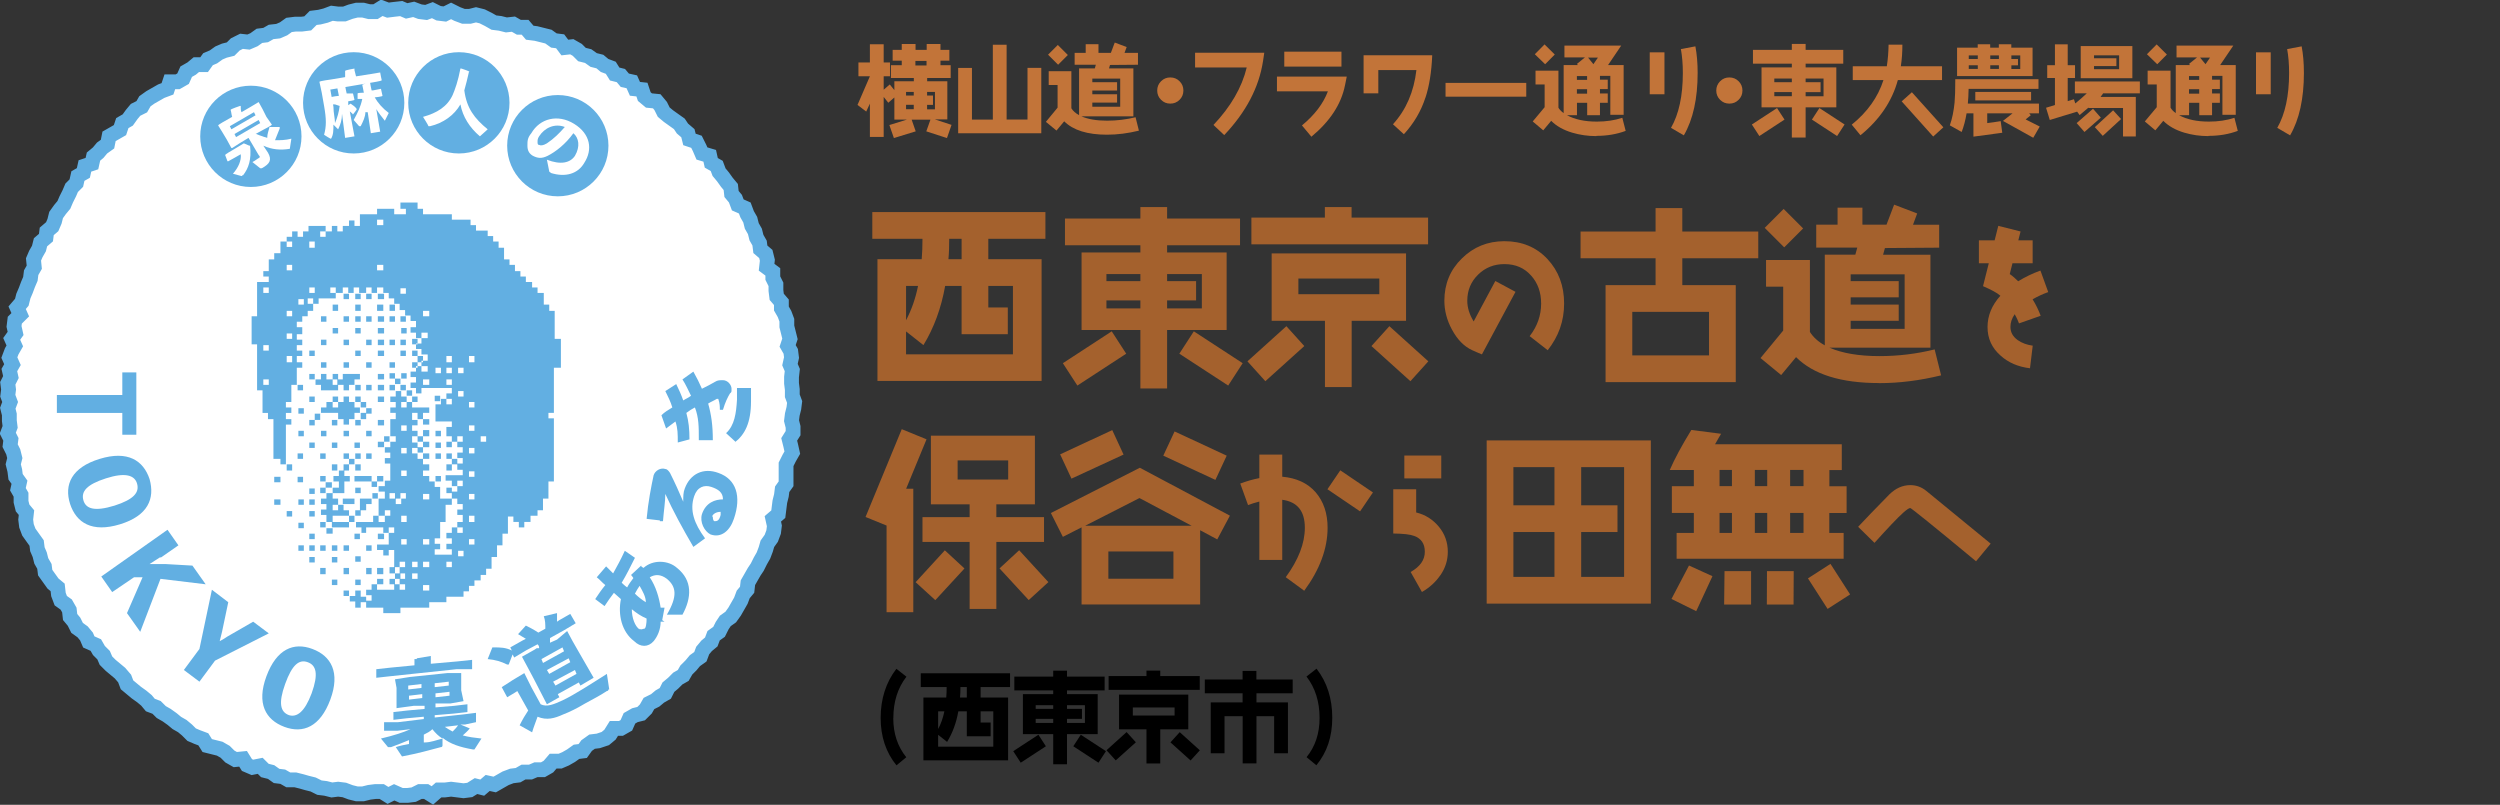 <?xml version="1.0" encoding="UTF-8"?>
<svg id="_レイヤー_1" xmlns="http://www.w3.org/2000/svg" version="1.1" viewBox="0 0 320.9 103.3">
  <rect x="0" y="0" width="320.9" height="103.3" fill="#333333" stroke="none"/>
  <!-- Generator: Adobe Illustrator 29.6.1, SVG Export Plug-In . SVG Version: 2.1.1 Build 9)  -->
  <g id="_レイヤー_11">
    <g id="_レイヤー_1-2">
      <g id="_レイヤー_1-21">
        <g id="_レイヤー_1-2-2">
          <g id="a">
            <g id="b">
              <g id="c">
                <g id="d">
                  <polygon points="1.3 51.6 1 50.8 1.1 50 1 49.2 1.4 48.4 1.2 47.5 1.6 46.8 1.2 45.9 1.5 45.1 1.9 44.4 1.5 43.5 2 42.8 1.8 41.9 1.9 41.1 2.6 40.4 2.2 39.5 2.8 38.8 3 38 3.3 37.3 3.6 36.5 3.9 35.8 4 35 4.4 34.3 4.3 33.3 4.6 32.6 5 31.9 5.2 31.1 5.9 30.5 6 29.7 6.7 29.1 7 28.4 7.2 27.6 7.7 26.9 8.2 26.3 8.5 25.6 8.9 24.8 9.2 24.1 9.8 23.5 10 22.6 10.7 22.2 10.9 21.3 11.8 21 12 20.1 12.6 19.6 13.1 19 13.8 18.5 14 17.5 14.7 17.1 15.4 16.7 15.7 15.8 16.4 15.4 16.9 14.7 17.4 14.1 18.2 13.7 18.6 13 19.3 12.5 20 12.1 20.7 11.7 21.5 11.4 21.8 10.5 22.8 10.5 23.5 10.1 23.9 9.2 24.6 8.8 25.2 8.3 26.2 8.3 26.7 7.6 27.4 7.3 28.1 6.8 28.8 6.5 29.6 6.3 30.2 5.7 31 5.3 31.9 5.4 32.6 5.1 33.3 4.6 34.1 4.5 34.8 4.1 35.7 4 36.4 3.7 37.1 3.2 37.9 3.1 38.7 3.1 39.5 3 40.2 2.3 41 2.2 41.8 2 42.6 1.7 43.4 1.8 44.2 1.8 45 1.5 45.8 1.3 46.6 1.3 47.4 1.5 48.2 1.5 49 1 49.8 1.3 50.6 1.2 51.5 1.1 52.2 1.4 53.1 1.2 53.9 1.5 54.7 1.6 55.5 1.3 56.3 1.7 57.1 1.8 57.9 1.4 58.7 1.8 59.5 2.1 60.3 2.1 61.1 1.9 61.9 2.1 62.7 2.5 63.4 2.9 64.2 3 65 3.2 65.9 3.1 66.6 3.5 67.4 3.5 68 4.2 68.8 4.3 69.6 4.5 70.4 4.7 71.1 5.2 71.9 5.3 72.5 6.1 73.4 6 74.1 6.4 74.7 7 75.5 7.2 76.2 7.7 77 7.9 77.6 8.4 78.4 8.7 78.9 9.5 79.7 9.7 80.2 10.3 81.1 10.5 81.5 11.4 82.4 11.5 82.7 12.4 83.3 12.9 84.3 13 84.8 13.6 85.2 14.4 85.8 14.9 86.5 15.4 87.2 15.9 87.6 16.5 88.3 17.1 88.5 17.9 89.4 18.2 89.8 19 90.1 19.7 91.1 20 91.3 20.9 92 21.3 92.3 22.1 92.8 22.7 93.3 23.4 93.8 24 93.9 24.9 94.4 25.5 94.7 26.3 95.6 26.7 95.9 27.5 96.3 28.2 96.5 29 96.9 29.7 97.1 30.5 97.5 31.2 97.6 32 98.3 32.6 98.5 33.4 98.4 34.3 99.2 34.9 99.2 35.7 99.6 36.5 99.6 37.3 99.7 38.1 100.3 38.8 100.3 39.6 100.7 40.3 101 41.1 101 41.9 101.2 42.7 101.4 43.5 101.1 44.4 101.5 45.1 101.6 45.9 101.4 46.8 101.7 47.5 101.6 48.4 101.6 49.2 101.7 50 101.7 50.8 102 51.6 101.9 52.4 101.7 53.2 101.6 54 101.8 54.8 101.8 55.6 101.3 56.4 101.5 57.2 101.7 58.1 101.3 58.8 100.9 59.6 100.9 60.4 100.9 61.2 100.9 62.1 100.4 62.8 100.3 63.6 100.1 64.4 100 65.2 99.9 66 99.2 66.6 99.4 67.5 99.3 68.3 99 69.1 98.5 69.8 98.3 70.5 98 71.3 97.6 72 97.2 72.8 96.8 73.4 96.4 74.1 96 74.8 95.9 75.7 95.4 76.3 95.1 77.1 94.7 77.8 94.3 78.5 93.8 79.2 93.1 79.7 92.7 80.3 92.3 81.1 91.6 81.6 91.3 82.4 90.7 82.9 90.2 83.5 89.9 84.3 89.2 84.8 88.7 85.4 88.1 86 87.7 86.7 87 87.1 86.4 87.7 85.8 88.2 85.4 89 84.7 89.4 84.1 89.9 83.3 90.3 82.9 91 82.3 91.6 81.5 91.8 80.8 92.2 80.4 93.1 79.7 93.5 78.8 93.5 78.3 94.3 77.7 94.8 76.8 95.1 76 95.2 75.3 95.7 74.8 96.4 74 96.5 73.3 97 72.6 97.4 71.9 97.7 71 97.7 70.4 98.4 69.7 98.8 68.8 98.8 68.1 99.1 67.2 99.1 66.5 99.5 65.7 99.6 64.9 99.9 64.2 100.3 63.5 100.7 62.6 100.5 61.9 101.1 61.1 100.9 60.3 101.4 59.5 101.5 58.7 101.4 57.9 101.3 57.1 101.4 56.3 101.4 55.5 102.1 54.7 101.6 53.9 101.6 53.1 102 52.3 102.1 51.5 102.1 50.6 101.7 49.8 102.1 49 101.6 48.2 101.6 47.4 101.7 46.6 101.9 45.8 101.9 45 101.7 44.2 101.4 43.4 101.3 42.6 101.4 41.8 101.2 41 101.1 40.2 100.7 39.4 100.5 38.7 100.3 37.9 100.1 37 100.1 36.3 99.7 35.5 99.6 34.8 99.1 34 98.9 33.4 98.3 32.4 98.5 31.7 98.2 31.2 97.4 30.2 97.5 29.5 97.1 28.9 96.5 28.2 96.1 27.4 95.9 26.6 95.7 26.1 94.9 25.3 94.6 24.6 94.3 24 93.7 23.4 93.2 22.7 92.8 22.1 92.3 21.4 91.8 20.7 91.4 20.1 90.8 19.3 90.5 18.8 89.9 18.2 89.4 17.5 88.9 16.9 88.4 16.3 87.9 16 87.1 15.4 86.4 14.8 85.9 14.2 85.4 13.6 84.8 13.3 84.1 12.7 83.5 12.3 82.8 11.4 82.4 11.1 81.7 10.6 81.1 9.9 80.6 9.5 79.8 9 79.2 8.9 78.3 8.5 77.6 7.8 77.1 7.5 76.3 7.4 75.4 6.8 74.9 6.3 74.2 5.8 73.5 5.7 72.7 5.3 72 5.1 71.2 4.8 70.5 4.7 69.7 4.2 69 3.7 68.3 3.4 67.5 3.3 66.7 3.4 65.8 2.9 65.2 2.7 64.4 2.7 63.5 2.3 62.8 2.5 61.9 2 61.2 1.9 60.4 1.7 59.6 1.9 58.8 1.7 58 1.3 57.2 1.4 56.4 1 55.6 1.3 54.8 1.2 54 1.2 53.2 1 52.4 1.3 51.6" fill="#fff" fill-rule="evenodd"/>
                  <polygon points="1.3 51.6 1 50.8 1.1 50 1 49.2 1.4 48.4 1.2 47.5 1.6 46.8 1.2 45.9 1.5 45.1 1.9 44.4 1.5 43.5 2 42.8 1.8 41.9 1.9 41.1 2.6 40.4 2.2 39.5 2.8 38.8 3 38 3.3 37.3 3.6 36.5 3.9 35.8 4 35 4.4 34.3 4.3 33.3 4.6 32.6 5 31.9 5.2 31.1 5.9 30.5 6 29.7 6.7 29.1 7 28.4 7.2 27.6 7.7 26.9 8.2 26.3 8.5 25.6 8.9 24.8 9.2 24.1 9.8 23.5 10 22.6 10.7 22.2 10.9 21.3 11.8 21 12 20.1 12.6 19.6 13.1 19 13.8 18.5 14 17.5 14.7 17.1 15.4 16.7 15.7 15.8 16.4 15.4 16.9 14.7 17.4 14.1 18.2 13.7 18.6 13 19.3 12.5 20 12.1 20.7 11.7 21.5 11.4 21.8 10.5 22.8 10.5 23.5 10.1 23.9 9.2 24.6 8.8 25.2 8.3 26.2 8.3 26.7 7.6 27.4 7.3 28.1 6.8 28.8 6.5 29.6 6.3 30.2 5.7 31 5.3 31.9 5.4 32.6 5.1 33.3 4.6 34.1 4.5 34.8 4.1 35.7 4 36.4 3.7 37.1 3.2 37.9 3.1 38.7 3.1 39.5 3 40.2 2.3 41 2.2 41.8 2 42.6 1.7 43.4 1.8 44.2 1.8 45 1.5 45.8 1.3 46.6 1.3 47.4 1.5 48.2 1.5 49 1 49.8 1.3 50.6 1.2 51.5 1.1 52.2 1.4 53.1 1.2 53.9 1.5 54.7 1.6 55.5 1.3 56.3 1.7 57.1 1.8 57.9 1.4 58.7 1.8 59.5 2.1 60.3 2.1 61.1 1.9 61.9 2.1 62.7 2.5 63.4 2.9 64.2 3 65 3.2 65.9 3.1 66.6 3.5 67.4 3.5 68 4.2 68.8 4.3 69.6 4.5 70.4 4.7 71.1 5.2 71.9 5.3 72.5 6.1 73.4 6 74.1 6.4 74.7 7 75.5 7.2 76.2 7.7 77 7.9 77.6 8.4 78.4 8.7 78.9 9.5 79.7 9.7 80.2 10.3 81.1 10.5 81.5 11.4 82.4 11.5 82.7 12.4 83.3 12.9 84.3 13 84.8 13.6 85.2 14.4 85.8 14.9 86.5 15.4 87.2 15.9 87.6 16.5 88.3 17.1 88.5 17.9 89.4 18.2 89.8 19 90.1 19.7 91.1 20 91.3 20.9 92 21.3 92.3 22.1 92.8 22.7 93.3 23.4 93.8 24 93.9 24.9 94.4 25.5 94.7 26.3 95.6 26.7 95.9 27.5 96.3 28.2 96.5 29 96.9 29.7 97.1 30.5 97.5 31.2 97.6 32 98.3 32.6 98.5 33.4 98.4 34.3 99.2 34.9 99.2 35.7 99.6 36.5 99.6 37.3 99.7 38.1 100.3 38.8 100.3 39.6 100.7 40.3 101 41.1 101 41.9 101.2 42.7 101.4 43.5 101.1 44.4 101.5 45.1 101.6 45.9 101.4 46.8 101.7 47.5 101.6 48.4 101.6 49.2 101.7 50 101.7 50.8 102 51.6 101.9 52.4 101.7 53.2 101.6 54 101.8 54.8 101.8 55.6 101.3 56.4 101.5 57.2 101.7 58.1 101.3 58.8 100.9 59.6 100.9 60.4 100.9 61.2 100.9 62.1 100.4 62.8 100.3 63.6 100.1 64.4 100 65.2 99.9 66 99.2 66.6 99.4 67.5 99.3 68.3 99 69.1 98.5 69.8 98.3 70.5 98 71.3 97.6 72 97.2 72.8 96.8 73.4 96.4 74.1 96 74.8 95.9 75.7 95.4 76.3 95.1 77.1 94.7 77.8 94.3 78.5 93.8 79.2 93.1 79.7 92.7 80.3 92.3 81.1 91.6 81.6 91.3 82.4 90.7 82.9 90.2 83.5 89.9 84.3 89.2 84.8 88.7 85.4 88.1 86 87.7 86.7 87 87.1 86.4 87.7 85.8 88.2 85.4 89 84.7 89.4 84.1 89.9 83.3 90.3 82.9 91 82.3 91.6 81.5 91.8 80.8 92.2 80.4 93.1 79.7 93.5 78.8 93.5 78.3 94.3 77.7 94.8 76.8 95.1 76 95.2 75.3 95.7 74.8 96.4 74 96.5 73.3 97 72.6 97.4 71.9 97.7 71 97.7 70.4 98.4 69.7 98.8 68.8 98.8 68.1 99.1 67.2 99.1 66.5 99.5 65.7 99.6 64.9 99.9 64.2 100.3 63.5 100.7 62.6 100.5 61.9 101.1 61.1 100.9 60.3 101.4 59.5 101.5 58.7 101.4 57.9 101.3 57.1 101.4 56.3 101.4 55.5 102.1 54.7 101.6 53.9 101.6 53.1 102 52.3 102.1 51.5 102.1 50.6 101.7 49.8 102.1 49 101.6 48.2 101.6 47.4 101.7 46.6 101.9 45.8 101.9 45 101.7 44.2 101.4 43.4 101.3 42.6 101.4 41.8 101.2 41 101.1 40.2 100.7 39.4 100.5 38.7 100.3 37.9 100.1 37 100.1 36.3 99.7 35.5 99.6 34.8 99.1 34 98.9 33.4 98.3 32.4 98.5 31.7 98.2 31.2 97.4 30.2 97.5 29.5 97.1 28.9 96.5 28.2 96.1 27.4 95.9 26.6 95.7 26.1 94.9 25.3 94.6 24.6 94.3 24 93.7 23.4 93.2 22.7 92.8 22.1 92.3 21.4 91.8 20.7 91.4 20.1 90.8 19.3 90.5 18.8 89.9 18.2 89.4 17.5 88.9 16.9 88.4 16.3 87.9 16 87.1 15.4 86.4 14.8 85.9 14.2 85.4 13.6 84.8 13.3 84.1 12.7 83.5 12.3 82.8 11.4 82.4 11.1 81.7 10.6 81.1 9.9 80.6 9.5 79.8 9 79.2 8.9 78.3 8.5 77.6 7.8 77.1 7.5 76.3 7.4 75.4 6.8 74.9 6.3 74.2 5.8 73.5 5.7 72.7 5.3 72 5.1 71.2 4.8 70.5 4.7 69.7 4.2 69 3.7 68.3 3.4 67.5 3.3 66.7 3.4 65.8 2.9 65.2 2.7 64.4 2.7 63.5 2.3 62.8 2.5 61.9 2 61.2 1.9 60.4 1.7 59.6 1.9 58.8 1.7 58 1.3 57.2 1.4 56.4 1 55.6 1.3 54.8 1.2 54 1.2 53.2 1 52.4 1.3 51.6" fill="none" stroke="#62afe2" stroke-miterlimit="10" stroke-width="1.9"/>
                  <path d="M15.7,55.8v-2.8H7.3v-2.3h8.4v-2.9c-.1,0,1.8,0,1.8,0v8c.1,0-1.8,0-1.8,0Z" fill="#62afe2"/>
                  <path d="M15.4,67.3c-3.6,1.1-5.6-.2-6.4-2.6-.8-2.5.2-4.7,3.8-5.8,3.6-1.1,5.6.2,6.4,2.6.7,2.5-.2,4.7-3.8,5.8ZM14.7,64.9c2.5-.8,3.2-1.7,2.9-2.8s-1.5-1.5-4-.7-3.2,1.7-2.9,2.8c.3,1.1,1.4,1.5,4,.7Z" fill="#62afe2"/>
                  <path d="M20.6,71.5c-.5.3-.9.6-1.4.9h2l3.5.2,1.7,2.4-5.8-.7-2.6,6.8-1.7-2.4,2-4.6h-1.1l-2.8,1.9-1.4-2,8.5-6,1.4,2-2.3,1.6h0v-.1Z" fill="#62afe2"/>
                  <path d="M27.6,84.8l-2,2.7-2-1.5,2-2.7,1.6-7.6,2.1,1.6-.8,3.8-.3,1.2c.4-.2.7-.4,1-.6l3.3-1.9,2,1.5-6.9,3.5h0Z" fill="#62afe2"/>
                  <path d="M42.4,89.8c-1.3,3.5-3.5,4.4-5.9,3.5s-3.6-3-2.3-6.5,3.5-4.4,5.9-3.5,3.6,3,2.3,6.5h0ZM40,89c.9-2.5.6-3.6-.5-4s-2,.3-2.9,2.8-.6,3.6.5,4c1,.3,2-.4,2.9-2.8Z" fill="#62afe2"/>
                  <path d="M53.5,84.5h0l1.8-.3h0v1l3.4-.3,1.9-.2h0v1.2h-2l-8.5.9-1.8.2h0v-1.1h0l1.8-.2,3.1-.3v-.8h.3v-.1ZM59.2,86.4h0v2.2l.3,1.4h0l-1.7.3h-1.9v.5l2.4-.2,1.7-.2h0v1h0l-1.8.2-2.4.2v.3l3.7-.4,1.6-.2h0v1.2h0l-1.4.3h-.6l1.2.5h0c-.3.4-.6.6-.9.9.7.2,1.5.3,2.4.4l-.9,1.4h-.2c-1.7-.3-2.9-.7-3.9-1.5v1s0,.2-.2.2c-1.5.4-2.9.8-5,1.2h0l-.8-1.2h0c.6-.2,1.2-.3,1.7-.4v-.5c-.7.3-1.5.6-2.3.9h-.4l-.9-1.1c1.7-.4,2.9-.8,3.8-1.2l-1.7.2h-1.7v-1.1h1.8l3.3-.4v-.3l-2.2.2-1.7.2h0v-1h0l1.8-.2,2.2-.2v-.4h-1.4l-2.2.3h0v-2.6l-.2-1.1h0l1.9-.3,4.8-.5h1.8ZM54.1,88.3v-.5l-1.7.2v.5l1.7-.2ZM52.5,89.8l1.7-.2v-.5l-1.7.2v.5ZM54.5,95.3c.8,0,1.5-.3,2.3-.5-.5-.3-.9-.7-1.3-1.2-.3.3-.7.5-1.1.7v1h.1ZM57.6,87.5l-1.8.2v.5l1.8-.2v-.5ZM55.9,89v.5l1.8-.2v-.5l-1.8.2ZM57.1,93.3c.3.2.6.4,1,.6.2-.2.5-.5.7-.8,0,0-1.7.2-1.7.2Z" fill="#62afe2"/>
                  <path d="M69.2,83.2c0-.2,0-.3-.2-.5l-1.5.8-1.5.9h0l-.2-.4-.5,1.3h-.2c-.8-.4-1.5-.6-2.5-.7h0l.6-1.5h.2c.8,0,1.5,0,2.3.4l-.2-.4h0l1.6-.9.4-.2c-.3-.2-.7-.4-1-.6h0l1-1.1h0c.4.2,1,.5,1.6.9l.9-.5c0-.5,0-1.1-.2-1.6h0l1.7-.4h0v1.1l.3-.2,1.4-.8h0l.7,1.2h0l-1.5.9-1.8,1v.6l.9-.4,1.3-1.1h0l.7,1.3.8,1.4,1.9,3.3-1.7,1-.2-.4-2.7,1.5.2.4-1.6.9-1.7-3.3-.8-1.5-.7-1.3h0l1.6-.9.3-.2h.3,0ZM78.1,88.5s0,.2-.2.2c-.9.6-1.9,1.1-2.8,1.6-1,.6-2,1.1-2.8,1.4-1.1.5-2.1.8-3.3.3-.2.6-.5,1.3-.7,2h0l-1.6-.9h0c.4-.8.7-1.3,1.1-1.9l-1.4-2.5-.3.2-1,.6h0l-.7-1.3h0l1.1-.7.3-.2,1.5-.9h0l.9,1.8,1.2,2.2c.8.4,1.7,0,2.8-.5,1.5-.7,3.8-2.2,5.7-3.4l.3,2h-.1ZM72.2,83.1l-2.7,1.5.2.5,2.7-1.5-.2-.5ZM73,84.5l-2.8,1.5.3.5,2.7-1.5-.2-.5ZM73.8,86l-2.8,1.5.3.5,2.7-1.5-.2-.5Z" fill="#62afe2"/>
                  <path d="M85.3,79.8h-.5c0,1-.4,1.9-.9,2.5-.7.8-1.7.8-2.5,0-1.6-1.2-2.1-3.4-1.7-5.4-.3-.3-.6-.5-.9-.8-.4.5-.8,1.1-1.2,1.7h0l-1.2-.9h0c.4-.6.8-1.2,1.3-1.8-.4-.3-.7-.7-1.1-1h0l1.2-1.4h0l.9.9c.5-.9,1-1.8,1.5-2.9h0l1.3.9h0c-.6,1.2-1.1,2.2-1.7,3.2,0,0,.4.4.7.6.2-.4.5-.8.8-1.2,0,0-.2-.3-.3-.4h0l1.3-1.2h0c0,.2.2.2.3.3,1.2-1.1,3.2-1,4.3,0,2,1.6,1.9,3.8.7,6h-2c1.4-2.4,1.2-3.6,0-4.6-.8-.6-1.5-.6-2.2-.2.8,1.2,1.2,2.6,1.4,3.9h.5l-.3,1.6h0l.3.2h0ZM82.1,80.7c.2.2.4,0,.6,0s.3-.7.3-1.3c-.7-.3-1.3-.7-1.9-1.2,0,1.1.4,2.2,1,2.6h0v-.1ZM82.1,75.2c-.2.3-.4.6-.6,1,.4.4.9.8,1.4,1.1,0-.7-.4-1.4-.8-2.1Z" fill="#62afe2"/>
                  <path d="M84.7,66.8l-1.7-.2h0c.2-2.2.6-4.2.9-5.6.2-.6.9-1,1.5-.8.2,0,.4.2.6.5.7,1.4,1.1,2.3,1.7,3.7,0-.7,0-1.2.2-1.7.7-1.9,2.4-2.7,4.3-2,2.3.8,3,3,2,5.9-.5,1.5-1.6,2.5-3,2-.8-.4-1.4-1.6-1.1-2.6.5-1.5,1.7-1.9,2.7-1.9,0-.9-.6-1.3-1.5-1.6s-1.8,0-2.2,1.2c-.6,1.8,0,3.5,1.4,5.4h0l-1.5,1.1h0c-1.4-2.4-2.6-4.6-3.6-6.8,0,1-.2,2.2-.3,3.5h-.4v-.1ZM91.5,66.3c0,.2,0,.5.2.6.3,0,.6,0,.8-.8v-.4c-.6,0-1,.3-1.1.6h.1Z" fill="#62afe2"/>
                  <path d="M89.7,56.4c0-1.6,0-2.8-.5-4.1-.4.2-.7.4-1.1.7.3,1.1.4,2.1.4,3.4h0l-1.5.4h0c0-1.1,0-1.8-.3-2.7-.4.3-.8.6-1.2.9h0l-.6-1.7h0c.4-.4.9-.7,1.4-1-.2-.7-.6-1.5-.9-2.1h0l1.4-.9h0c.3.6.7,1.5.9,2.1.3-.2.6-.3,1-.6-.3-.6-.7-1.5-1.1-2.1h0l1.4-1h0c.4.7.8,1.5,1.1,2.2.6-.3,1.2-.6,1.7-.9.3-.2.6-.2,1-.2.6,0,1.1.6,1.1,1.1s0,.4-.2.6c-.3.5-.6,1.1-.9,2.1h-.4c0-.4,0-.8-.2-1.4h-.2c-.3.2-.8.4-1.1.6.4,1.4.6,2.8.6,4.7h-1.8v-.1ZM94.4,56.7l-1.2-1.1h0c1.1-1,1.3-2.6,1.4-4.3v-1.5h1.8v1.7c0,2.8-.8,4.3-2.1,5.3h0l.1-.1Z" fill="#62afe2"/>
                  <path d="M41.1,67v.7h.7v-.7h-.7ZM54.3,45.7h-.7v.8h.7v-.8ZM42.6,67.7h2.2v-.7h-2.2v.7ZM55.8,50.8v.7h.7v-.7h-.7ZM45.5,61.1v.7h2.2v-.7h-2.2ZM48.5,56.7v.7h.8v-.7h-.8ZM52.9,51.6h.7v-.7h-.7v.7ZM42.6,66.2h2.2v-.7h-.7v-.7h-.7v.7h-.7v-.7h.7v-.8h-.7v-.7h-.8v.7h-.7v.7h.7v.7h-.7v.7h.7v.9h.8v-.8h-.1ZM44.8,66.2v.8h.7v-.8h-.7ZM57.3,57.4h.7v-.7h-.7v.7ZM37.5,60.4v-.8h-.7v.8h.7ZM57.3,63.3h.7v-.7h-.7v.7ZM41.1,61.1v.7h.7v-.7h-.7ZM57.3,60.4h.7v-.8h-.7v.8ZM57.3,58.2v.7h.7v-.7h-.7ZM58,59.6h.7v-.7h-.7v.7ZM45.5,64h-1.5v.7h1.5s0-.7,0-.7ZM41.1,62.6v.7h.7v-.7h-.7ZM38.9,50.1v-.7h-.7v.7h.7ZM50,56h-.7v.7h.7v-.7ZM46.3,65.5h-.7v.7h.7v-.7ZM47,64.7h.7v-.7h-1.5v1.5h.8v-.8ZM50,74.3v.7h.7v-.7h-.7ZM50,72.8v.8h.7v-.8h-.7ZM48.5,63.3h-.7v.7h.7v-.7ZM47.7,61.8v.7h.7v-.7h-.7ZM52.9,50.8v-.7h-.7v.7h.7ZM49.2,61.1h-.8v.7h.8v-.7ZM45.5,69.2h.7v-.7h-.7v.7ZM46.3,76.5v-.7h-.7v.7h-.7v.7h.7v.8h.7v-.7h.7v-.7h-.7v-.1ZM52.1,50.1v-.7h-.7v.7h.7ZM51.4,73.6h-.7v.7h.7v-.7ZM49.2,74.3h-.8v.7h.8v-.7ZM48.5,69.2h.8v-.7h-.8v.7ZM56.6,61.1h-.7v.7h.7v-.7ZM55.1,58.2h-.8v.7h.8v-.7ZM54.3,57.4h-.7v.7h.7v-.7ZM52.9,46.5v.7h.7v-.7h-.7ZM41.9,68.5h.8v-.7h-.8v.7ZM45.5,58.9h-.7v.7h.7v-.7ZM51.4,41.3h.7v-.7h-.7v.7ZM52.9,45v.7h.7v-.7h-.7ZM50,39.9h.7v-.8h-.7v.8ZM52.9,43.5v.7h.7v-.7h-.7ZM50,47.9v.7h.7v-.7h-.7ZM48.5,38.4h.8v-.7h-.8v.7ZM55.1,55.2h-.8v.8h.8v-.8ZM54.3,56h-.7v.7h.7v-.7ZM55.1,54.5v-.7h-.8v.7h.8ZM44.1,75.8v.7h.7v-.7h-.7ZM52.2,47.9h-.7v.7h.7v-.7ZM55.1,57.4v-.7h-.8v.7h.8ZM46.3,58.2h-.7v.7h.7v-.7ZM51.4,48.6h-.7v.7h.7v-.7ZM42.6,59.6v.8h.7v-.8h-.7ZM44.1,38.4h.7v-.7h-.7v.7ZM43.4,62.6h-.7v.7h1.5v-1.5h.7v-.7h-.7v-.7h-.7v.7h-.7v.7h.7v.8h-.1ZM71.2,43.5v-3.6h-.7v-.8h-.7v-1.5h-.8v-.7h-.7v-.7h-.8v-.7h-.7v-.7h-.7v-.8h-.7v-.7h-.7v-1.5h-.7v-.8h-.7v-.7h-.7v-.7h-1.5v-.7h-.7v-.7h-2.4v-.7h-3.7v-.7h-.7v-.8h-2.2v.8h.7v.7h-1.5v-.7h-2.2v.7h-2.2v1.5h-.7v-.7h-.7v.7h-.8v.7h-.7v-.7h-.7v.7h-.8v.7h-.7v-.7h.7v-.7h-2.2v.7h-.7v.7h-.7v-.7h-.7v.7h-.7v.6h.7v.7h-.7v-.7h-.8v1.5h-.8v.8h-.7v1.5h-.7v.7h.7v.7h-1.5v4.4h-.7v3.6h.7v5.9h.7v2.9h.7v.8h.7v5.1h.9v.7h.7v-5.1h.7v-.7h-.7v-.8h.7v-.7h-.7v-.7h.7v-2.2h.7v-2.2h.7v-.7h-.7v-.8h.7v-.7h-.7v-.7h.7v-.7h-.7v-.7h.7v-.9h-.7v-.7h.7v-.7h.7v-.7h.7v-.9h-.7v-.7h.7v.7h.7v-.7h2.2v-.7h-.7v-.7h.7v.7h.9v-.7h.7v.7h.7v-.7h.7v.7h.9v-.7h.7v.7h.7v-.7h.8v.7h.7v.7h.7v.7h.7v.8h.7v.7h.7v.7h.7v.8h-.7v.7h.7v.7h.7v-.7h.8v.7h-.8v.7h-.7v.7h.7v.7h.8v.8h-.8v.7h.8v.7h-.8v-.7h-.7v.7h-.7v.7h.7v.7h-.7v.7h.7v.7h.7v-.7h3.9v.7h-.7v.7h.7v.7h-.7v-.7h-.7v.7h-.7v2.2h2.1v.7h-.7v1.2h.7v.7h.7v-.7h.7v.7h-.7v.7h.7v.7h-.7v.7h.7v.7h-.7v.8h.7v.7h-2.2v.7h.8v.7h.7v-.7h.7v.7h-.7v.7h-.7v.9h.7v.7h.7v.7h-.7v.7h.7v.9h-.7v.7h.7v.7h-.7v-.7h-.7v.7h-.7v.7h.7v.7h-.7v.7h.7v.7h-2.2v-.7h.7v-.7h-.7v-.7h.7v-2.1h.7v-2.2h.8v-.8h-1.5v-1.5h-.7v-.7h-.7v-.7h-.8v-.7h.8v-.8h-.8v-.7h-.7v-.7h-.7v-.7h.7v-.7h-.7v-.8h.7v-.7h-.7v-.7h.7v-.7h-.7v-.9h.7v.8h.7v-.8h.8v-.7h-2.2v-.7h-.7v.7h-.7v-.7h.7v-.7h-.7v-.7h-.7v.7h-.7v.7h.7v.7h-.7v.7h.7v.8h-.7v2.2h.7v.7h-.7v.7h-.7v.7h.7v.7h-.7v.7h.7v2.2h-.7v.7h-.8v.7h.8v.9h-.8v2.2h.8v-.7h.7v.7h-.7v.8h-.8v-.8h-.7v.8h-2.2v.7h.7v.7h.6v-.7h2.2v.7h.7v-.7h.7v.7h-.7v1.5h-1.5v.7h.8v.7h.7v-.7h.7v2.2h.7v-.7h.7v.7h-.7v.8h.7v.7h-.7v.7h.7v.7h-.7v-.7h-.7v.7h-2.2v-.7h-.7v.7h-.7v.7h.7v.7h-.7v.9h2.2v.7h2.2v-.7h3.7v-.7h2.2v-.7h2.2v-.7h.7v-.7h.7v-.7h.8v-.7h.7v-.8h.7v-1.5h.7v-1.5h.7v-1.5h.7v-2.2h.7v.7h.7v.7h.7v-.7h.8v-.8h.9v-.7h.7v-1.5h.7v-2.2h.7v-8.1h-.7v-.7h.7v-5.8h.9v-3.7h-.8ZM34.5,49.4h-.7v-.7h.7v.7ZM34.5,45h-.7v-.7h.7v.7ZM34.5,37.6h-.7v-.7h.7v.7ZM37.5,46.5h-.7v-.8h.7v.8ZM37.5,43.5h-.7v-.7h.7v.7ZM37.5,40.6h-.7v-.7h.7v.7ZM37.5,34.7h-.7v-.7h.7v.7ZM39,39.1h-.7v-.7h.7v.7ZM40.4,37.6h-.7v-.7h.7v.7ZM40.4,31.8h-.7v-.8h.7v.8ZM49.2,34.7h-.8v-.7h.8v.7ZM49.2,28.9h-.8v-.7h.8v.7ZM52.1,37.7h-.7v-.7h.7v.7ZM55.1,49.4h-.8v-.7h.8v.7ZM55.1,40.6h-.8v-.7h.8v.7ZM56.6,47.9h-.7v-.7h.7v.7ZM58,49.4h-.7v-.7h.7v.7ZM58,47.9h-.7v-.7h.7v.7ZM58,46.5h-.7v-.8h.7v.8ZM52.2,69.9h-.7v-.7h.7v.7ZM52.2,67h-.7v-.8h.7v.8ZM52.2,64h-.7v.7h-.7v-.7h-.8v-.7h.7v.7h.7v-.7h.7v.7h.1ZM52.2,61.1h-.7v-.7h.7v.7ZM52.2,58.2h-.7v-.7h.7v.7ZM52.2,55.3h-.7v-.7h.7v.7ZM53.6,74.3h-.7v-.7h.7v.7ZM53.6,72.8h-.7v-.7h.7v.7ZM55.1,75.8h-.8v-.7h.8v.7ZM55.1,72.8h-.8v-.7h.8v.7ZM55.1,69.9h-.8v-.7h.8v.7ZM55.1,64.1h-.8v-.7h.8v.7ZM58,72.8h-.7v-.7h.7v.7ZM59.5,71.4h-.7v-.7h.7v.7ZM59.5,50.9h-.7v-.7h.7v.7ZM59.5,47.9h-.7v-.7h.7v.7ZM60.9,69.9h-.7v-.7h.7v.7ZM60.9,67h-.7v-.8h.7v.8ZM60.9,64.1h-.7v-.7h.7v.7ZM60.9,61.2h-.7v-.7h.7v.7ZM60.9,58.2h-.7v-.7h.7v.7ZM60.9,55.3h-.7v-.7h.7v.7ZM60.9,52.3h-.7v-.7h.7v.7ZM60.9,46.5h-.7v-.8h.7v.8ZM62.4,56.7h-.7v-.7h.7v.7ZM44.8,59.6h-.7v.8h.7v-.8ZM44.1,58.2v.7h.7v-.7h-.7ZM46.3,60.4v-.8h-.7v.8h.7ZM45.6,38.4h.7v-.7h-.7v.7ZM50,49.4v.7h.7v-.7h-.7ZM47,38.4h.7v-.7h-.7v.7ZM42.6,61.9h-.8v.7h.8v-.7ZM43.4,39.1h-.7v.8h.7v-.8ZM46.3,39.1h-.7v.8h.7v-.8ZM49.2,39.1h-.8v.8h.8v-.8ZM41.9,40.6h-.7v.7h.7v-.7ZM44.8,40.6h-.7v.7h.7v-.7ZM45.6,41.3h.7v-.7h-.7v.7ZM47.8,40.6h-.8v.7h.7v-.7h.1ZM48.5,41.3h.8v-.7h-.8v.7ZM50.7,40.6h-.7v.7h.7v-.7ZM42.7,42.8h.7v-.7h-.7v.7ZM45.6,42.8h.7v-.7h-.7v.7ZM48.5,42.8h.8v-.7h-.8v.7ZM52.2,42.1h-.7v.7h.7v-.7ZM41.2,44.3h.7v-.7h-.7v.7ZM44.1,44.3h.7v-.7h-.7v.7ZM47,44.3h.7v-.7h-.7v.7ZM48.5,44.3h.8v-.7h-.8v.7ZM50,44.3h.7v-.7h-.7v.7ZM51.4,44.3h.7v-.7h-.7v.7ZM40.4,45h-.7v.7h.7v-.7ZM45.6,45.7h.7v-.7h-.7v.7ZM48.5,45.7h.8v-.7h-.8v.7ZM51.4,45.7h.7v-.7h-.7v.7ZM41.2,47.2h.7v-.7h-.7v.7ZM44.1,47.2h.7v-.7h-.7v.7ZM47,47.2h.7v-.7h-.7v.7ZM50,47.2h.7v-.7h-.7v.7ZM39.7,48.7h.7v-.7h-.7v.7ZM41.2,49.4v.7h2.2v-.7h-.7v-.7h-.8v-.7h-.7v.7h-.7v.7h.7ZM46.3,50.1v-.7h-.7v.7h.7ZM44.1,49.4v.7h.7v-.7h.7v-.7h.7v-.7h-2.2v.7h-.7v.7h.8ZM43.4,48h-.7v.7h.7v-.7ZM48.5,48.7h.8v-.7h-.8v.7ZM47,50.1h.7v-.7h-.7v.7ZM48.5,50.1h.8v-.7h-.8v.7ZM39.7,51.6h.7v-.7h-.7v.7ZM43.4,50.9h-.7v.7h.7v-.7ZM46.3,50.9h-.7v.7h.7v-.7ZM41.1,53.1h-.7v.8h.7v-.8ZM39.7,54.6h.7v-.7h-.7v.7ZM47.7,53.1v-.7h-.7v.7h.7ZM43.4,53.8h.7v.7h.7v-.7h.7v-.8h.7v-.7h-.7v-.7h-.7v-.7h-.7v.7h-.7v.7h-.7v-.7h-.8v.7h-.7v.7h2.2v.8ZM46.3,53.8h.7v-.8h-.7v.8ZM47,52.3v-.7h-.7v.7h.7ZM42.6,54.6h.7v-.7h-.7v.7ZM45.6,54.6h.7v-.7h-.7v.7ZM48.5,51.6h.8v-.7h-.8v.7ZM38.2,53.1h.8v-.7h-.7v.7h-.1ZM48.5,54.6h.8v-.7h-.8v.7ZM38.2,56h.8v-.7h-.7v.7h-.1ZM41.9,55.3h-.7v.7h.7v-.7ZM44.1,56h.7v-.7h-.7v.7ZM47.7,55.3h-.7v.7h.7v-.7ZM56.6,55.3h-.7v.7h.7v-.7ZM39.7,57.5h.7v-.7h-.7v.7ZM42.6,57.5h.7v-.7h-.7v.7ZM45.5,57.5h.7v-.7h-.7v.7ZM56.6,56.8h-.7v.7h.7v-.7ZM38.2,58.9h.7v-.7h-.7v.7ZM41.1,58.9h.7v-.7h-.7v.7ZM47,58.9h.7v-.7h-.7v.7ZM56.6,58.2h-.7v.7h.7v-.7ZM35.3,61.9h.7v-.7h-.8v.7h.1ZM38.2,61.9h.7v-.7h-.7v.7ZM39.7,63.4h.7v-.7h-.7v.7ZM46.3,62.6h-.7v.7h.7v-.7ZM35.3,64.8h.7v-.7h-.8v.7h.1ZM38.2,64.8h.8v-.7h-.7v.7h-.1ZM39.7,64.8h.7v-.7h-.7v.7ZM36.8,66.3h.7v-.7h-.7v.7ZM39.7,66.3h.7v-.7h-.7v.7ZM38.2,67.8h.8v-.7h-.7v.7h-.1ZM39.7,69.2h.7v-.7h-.7v.7ZM38.2,70.7h.8v-.7h-.7v.7h-.1ZM39.7,70.7h.7v-.7h-.7v.7ZM41.1,70.7h.7v-.7h-.7v.7ZM42.6,70.7h.7v-.7h-.7v.7ZM44.8,70h-.7v.7h.7v-.7ZM47.7,70h-.7v.7h.7v-.7ZM39.7,72.2h.7v-.7h-.7v.7ZM42.6,72.2h.7v-.7h-.7v.7ZM46.3,71.4h-.7v.7h.7v-.7ZM41.1,73.7h.7v-.8h-.7v.8ZM44.1,73.7h.7v-.8h-.7v.8ZM47,73.7h.7v-.8h-.7v.8ZM49.2,72.9h-.8v.8h.8v-.8ZM42.6,75.1h.7v-.7h-.7v.7ZM45.6,75.1h.7v-.7h-.7v.7Z" fill="#62afe2" fill-rule="evenodd"/>
                  <circle cx="32.2" cy="17.5" r="6.5" fill="#62afe2"/>
                  <circle cx="71.6" cy="18.7" r="6.5" fill="#62afe2"/>
                  <circle cx="45.4" cy="13.2" r="6.5" fill="#62afe2"/>
                  <circle cx="58.9" cy="13.2" r="6.5" fill="#62afe2"/>
                  <path d="M32.9,17.2c.2.1.5.2.8.3.2.1.4.1.6.2,0-.5.2-1,.3-1.4h1.3v.2c-.2.5-.4,1-.6,1.5.7,0,1.3,0,2.1-.2l-.2,1.3h0c-1.2.2-2.3.1-3.4-.4l.6.9c.5.9.3,1.4-.8,2h-.2l-1-.8c.4-.2.6-.4.8-.5s.2-.2,0-.4l-1.3-2.2-1,.6-1.1.7h-.1l-.6-1.1-.6-1-.5-.8h0c0-.1,1.1-.7,1.1-.7l.7-.4c-.1-.3-.1-.6-.2-.9h0c0-.1,1.2-.5,1.2-.5h.1c0,.3,0,.6.1.8l1.2-.7,1-.6h0l.5.9.5,1,.7,1h0c0,.1-1,.6-1,.6l-1.1.6h.1ZM32.1,18.7h0c.2,1.8-.2,2.9-.9,3.8h-.1c0,.1-.1.1-.1.1l-1.1-.3c.7-.8,1.1-1.7,1-2.5l-.7.4-.9.5h-.1l-.3-.8h0c0-.1.9-.6.9-.6l1-.6.5-.3.7.3h.1ZM29.5,16.2l.2.4,3.1-1.8-.2-.4s-3.1,1.8-3.1,1.8ZM30.3,17.6l3.1-1.8-.2-.4-3.1,1.8s.2.4.2.4Z" fill="#fff"/>
                  <path d="M42.7,13.4h0l-.2-.9h0c0-.1,1-.2,1-.2l-.2-1h0c0-.1,1-.3,1-.3h0c0,.1.2,1,.2,1h.8c0-.1.2.8.2.8h0c0,.1-.8.2-.8.2v.5l.3-.2h0c.3.2.6.4.8.7h0c0,.1-.5.7-.5.7h0c0-.1-.3-.3-.4-.4l.6,3.2-1.2.2-.4-3.1c0,.8-.2,1.4-.5,2h0l-.6-.6c0,.7,0,1.3-.3,1.8h0c0,.1-.9-.5-.9-.5.3-1.1.3-2,0-3.7l-.3-1.7-.3-1.4h0c0-.1,1.5-.3,1.5-.3l1.8-.3v-.8h0c0-.1,1.2-.3,1.2-.3v.2l.2.8,1.9-.3,1.2-.2h0c0,.1.2,1,.2,1h0c0,.1-1.3.3-1.3.3l-5.3.9.4,2.2c0,.8.2,1.5.2,2.1.3-.7.5-1.4.6-2.2l-.6-.2c0,.1,0,0,0,0h-.3ZM46.9,14.4c0,.6-.3,1.2-.6,1.8h-.2l-.7-.8c.5-.9.9-1.7,1.1-2.7h-.6c0,.1,0-.7,0-.7h0c0-.1.8-.1.8-.1,0-.1-.2-1-.2-1h0c0-.1,1-.3,1-.3h0c0,.1.2,1,.2,1h.2l1-.2h0l.2.9h0c0,.1-1,.2-1,.2h0c.4.7,1,1.4,1.8,2l-.5,1h0c-.4-.5-.8-1-1.1-1.5l.5,2.9-1.2.2-.4-2.7s-.3,0-.3,0Z" fill="#fff"/>
                  <path d="M60.2,9.2c-.2.9-.4,1.7-.6,2.4.3,2.3,1.3,3.6,3,5l-1,.9h0c-1.3-1.1-2.2-2.5-2.5-4.1-.8,1.4-2.2,2.4-3.9,2.8h-.2c0-.1-.7-1.2-.7-1.2,1.8-.5,3.1-1.3,3.8-2.8.3-.7.7-1.8,1-3.4h0c0-.1,1.2.4,1.2.4h-.1Z" fill="#fff"/>
                  <path d="M70.2,20.5c1.8.7,3,.4,3.6-.5.7-1.2.5-2.3-.2-2.9-1,1.4-2.3,2.4-3.3,2.9-.8.4-1.3.3-1.9,0-.5-.3-.7-.7-.7-1.3s0-1,.5-1.6c1.1-1.9,3.4-2.5,5.5-1.2s2.4,3.3,1.3,5c-.8,1.4-2.4,1.9-4.3,1.3,0-.1-.2-.1-.2-.2l-.3-1.5h0ZM69.2,17.5c-.2.3-.2.5-.2.7s0,.4.2.4c.2.1.5.1,1-.2.9-.6,1.6-1.3,2.3-2.1-1.3-.5-2.6.1-3.3,1.2Z" fill="#fff"/>
                </g>
              </g>
            </g>
          </g>
        </g>
      </g>
    </g>
  </g>
  <g>
    <path d="M126.86,30.65v2.62h6.84v15.63h-21.07v-15.63h5.68c.07-.78.1-1.67.1-2.62h-6.44v-3.43h22.22v3.43h-7.33ZM130.02,36.7h-3.16v2.77h2.5v3.43h-5.93v-6.2h-2.11c-.51,2.87-1.45,5.41-2.79,7.6l-2.23-1.76v2.94h13.72v-8.77ZM116.3,36.7v4.41c.71-1.35,1.22-2.82,1.54-4.41h-1.54ZM123.43,30.65h-1.59c0,.91-.02,1.79-.1,2.62h1.69v-2.62Z" fill="#a4612d"/>
    <path d="M138.29,49.49l-1.86-2.87,6.27-4.09,1.86,2.87-6.27,4.09ZM149.81,31.48v.93h7.64v9.95h-7.64v7.5h-3.43v-7.5h-7.55v-9.95h7.55v-.93h-9.68v-3.43h9.68v-1.47h3.43v1.47h9.36v3.43h-9.36ZM146.38,35.18h-4.36v.91h4.36v-.91ZM146.38,38.56h-4.36v1.03h4.36v-1.03ZM154.27,35.18h-4.46v.91h3.72v2.47h-3.72v1.03h4.46v-4.41ZM157.65,49.49l-6.27-4.09,1.86-2.87,6.27,4.09-1.86,2.87Z" fill="#a4612d"/>
    <path d="M162.42,48.93l-2.3-2.55,5-4.51,2.3,2.55-5,4.51ZM160.63,31.36v-3.43h9.43v-1.35h3.43v1.35h9.82v3.43h-22.69ZM173.5,41.18v8.5h-3.43v-8.5h-6.84v-8.65h17.25v8.65h-6.98ZM177.05,35.75h-10.39v2.01h10.39v-2.01ZM181.04,48.93l-5-4.51,2.3-2.55,5,4.51-2.3,2.55Z" fill="#a4612d"/>
    <path d="M198.66,44.95l-2.31-1.8c.98-1.27,1.47-2.66,1.47-4.19,0-1.43-.43-2.63-1.27-3.57-.88-1-2.02-1.49-3.45-1.49-1.33,0-2.45.45-3.37,1.35-.92.9-1.39,2.02-1.39,3.35,0,.88.27,1.76.82,2.66l2.78-5.19,2.59,1.39-4.31,8.03c-.39-.16-.8-.33-1.23-.53-1.08-.49-1.94-1.39-2.63-2.68-.65-1.2-.96-2.43-.96-3.68,0-2.14.74-3.96,2.25-5.43,1.49-1.47,3.31-2.21,5.45-2.21,2.25,0,4.1.76,5.53,2.29s2.14,3.43,2.14,5.7-.7,4.21-2.1,6Z" fill="#a4612d"/>
    <g>
      <path d="M215.94,33.15v3.45h6.86v12.45h-16.71v-12.45h6.42v-3.45h-9.63v-3.43h9.63v-3.01h3.43v3.01h9.75v3.43h-9.75ZM219.37,40.03h-9.85v5.59h9.85v-5.59Z" fill="#a4612d"/>
      <path d="M241.2,49.17c-4.88,0-8.43-1.1-10.66-3.33l-1.91,2.3-2.65-2.18,2.91-3.53v-5.63h-2.2v-3.43h5.63v9.24c.42.66,1.05,1.25,1.91,1.72v-11.64h3.92l.25-.91h-5.27v-2.94h2.74v-2.18h3.19v2.18h3.09l.98-2.57,2.96,1.13-.54,1.45h3.36v2.94l-6.96.05-.24.86h6.08v11.93h-12.96c1.64.71,3.77,1.08,6.42,1.08,2.43,0,4.78-.29,7.08-.86l.83,3.33c-2.7.66-5.34,1-7.96,1ZM229.02,31.75l-2.5-2.5,2.43-2.43,2.5,2.5-2.43,2.43ZM244.48,35.21h-6.93v.88h6.17v2.08h-6.17v.93h6.17v2.08h-6.17v1.03h6.93v-7.01Z" fill="#a4612d"/>
    </g>
    <path d="M260.9,38.41c.45.72.78,1.43,1.04,2.12l-2.78.98c-.14-.37-.31-.76-.55-1.18-.37.53-.55,1.06-.55,1.63,0,.69.31,1.25.94,1.7.53.37,1.18.61,1.92.71l-.35,2.9c-1.51-.18-2.78-.72-3.78-1.63-1.12-.98-1.67-2.2-1.67-3.66s.55-2.8,1.65-4.02c-.39-.35-1.14-.76-2.23-1.23l.74-2.94h-1.27v-2.94h2.02l.47-1.86,2.86.72-.29,1.14h1.84v2.94h-2.59l-.35,1.39c.37.25.73.57,1.08.92.88-.53,1.82-1,2.86-1.37l1,2.76c-.71.25-1.37.57-2,.92Z" fill="#a4612d"/>
    <g>
      <path d="M116.32,62.73h.91v15.85h-3.43v-11.12l-2.7-1.1,4.65-11.27,3.18,1.3-2.62,6.35ZM120.05,77.03l-2.52-2.3,3.75-4.09,2.52,2.33-3.75,4.07ZM127.89,69.56v8.6h-3.43v-8.6h-6.05v-3.18h6.05v-1.64h-4.97v-8.82h13.35v8.82h-4.95v1.64h6.12v3.18h-6.12ZM129.41,59.1h-6.49v2.45h6.49v-2.45ZM132.05,77.03l-3.75-4.07,2.52-2.33,3.75,4.09-2.52,2.3Z" fill="#a4612d"/>
      <path d="M156.25,69.24l-2.2-1.18v9.53h-15.22v-9.9l-2.4,1.22-1.54-3.06,11.42-5.81,11.56,6.15-1.62,3.04ZM137.53,61.43l-1.45-3.11,6.69-3.11,1.45,3.14-6.69,3.09ZM146.26,63.93l-6.96,3.55h13.65l-6.69-3.55ZM150.62,70.79h-8.35v3.5h8.35v-3.5ZM156.01,61.6l-6.69-3.11,1.45-3.11,6.69,3.11-1.45,3.11Z" fill="#a4612d"/>
    </g>
    <path d="M167.41,75.83l-2.37-1.74c1.63-2.23,2.45-4.35,2.45-6.35,0-2.14-.96-3.33-2.9-3.59v7.72h-2.94v-7.49c-.49.12-.96.27-1.45.45l-1-2.76c.84-.31,1.65-.55,2.45-.7v-3.02h2.94v2.84c1.82.16,3.25.82,4.29,2,1.02,1.2,1.53,2.7,1.53,4.55,0,2.66-1,5.37-3,8.09ZM174.58,65.64l-4.19-2.84,1.65-2.43,4.19,2.84-1.65,2.43Z" fill="#a4612d"/>
    <path d="M184.87,73.85c-.59.86-1.37,1.57-2.35,2.14l-1.45-2.57c1.22-.69,1.82-1.55,1.82-2.59s-.45-1.7-1.37-2.04c-.53-.2-1.41-.29-2.68-.31v-5.68h2.94v2.98c1.2.29,2.16.92,2.92,1.84.76.92,1.14,2,1.14,3.21,0,1.08-.31,2.08-.96,3.02ZM180.26,61.41v-2.94h4.74v2.94h-4.74Z" fill="#a4612d"/>
    <path d="M190.83,77.48v-20.95h21.07v20.95h-21.07ZM199.53,59.96h-5.27v4.9h5.27v-4.9ZM199.53,68.29h-5.27v5.76h5.27v-5.76ZM208.47,59.96h-5.51v4.9h4.66v3.43h-4.66v5.76h5.51v-14.09Z" fill="#a4612d"/>
    <path d="M234.81,65.84v2.57h1.84v3.31h-21.44v-3.31h2.21v-2.57h-2.82v-3.43h2.82v-2.08h-3.09c.61-1.4,1.52-3.11,2.77-5.14l3.82.49c-.17.29-.44.73-.78,1.35h16.27v3.31h-1.59v2.08h2.21v3.43h-2.21ZM217.73,78.45l-3.18-1.57,2.25-4.29,3.01,1.37-2.08,4.48ZM222.31,60.32h-1.59v2.08h1.59v-2.08ZM222.31,65.84h-1.59v2.57h1.59v-2.57ZM221.31,77.6l.05-4.29h3.41v4.29h-3.45ZM226.84,60.32h-1.59v2.08h1.59v-2.08ZM226.84,65.84h-1.59v2.57h1.59v-2.57ZM230.22,77.6h-3.43l.02-4.29h3.43l-.02,4.29ZM231.5,60.32h-1.72v2.08h1.72v-2.08ZM231.5,65.84h-1.72v2.57h1.72v-2.57ZM234.59,78.16l-2.52-3.92,2.89-1.86,2.52,3.92-2.89,1.86Z" fill="#a4612d"/>
    <path d="M253.65,72.05c-5.51-4.57-8.33-6.84-8.45-6.84-.29,0-1.1.71-2.45,2.14-.73.76-1.43,1.55-2.14,2.33l-2.1-2.06c.88-.94,2.21-2.33,4-4.15.82-.8,1.72-1.2,2.7-1.2.76,0,1.45.25,2.06.75l8.25,6.76-1.88,2.27Z" fill="#a4612d"/>
  </g>
  <g>
    <g>
      <path d="M121.55,17.72l-2.65-.86.53-1.5h-2.41l.52,1.5-2.8.86-.58-1.67,2.26-.7h-1.62v-2.84l-.78.68-.59-.75v5.14h-1.77v-4.28l-.47,1.02-1.12-.85,1.59-3.68h-1.47v-1.77h1.47v-2.34h1.77v2.34h.81v1.77h-.81v1.73l.78-.68.59.73v-1.14h2.5v-.42h-2.94v-1.64h1.39v-.58h-1.17v-1.39h1.17v-.75h1.77v.75h1.43v-.75h1.77v.75h1.14v1.39h-1.14v.58h1.31v1.64h-3.02v.42h2.59v4.9h-1.59l2.13.7-.58,1.67ZM117.29,11.8h-.99v.46h.99v-.46ZM117.29,13.45h-.99v.57h.99v-.57ZM118.93,7.82h-1.43v.58h1.43v-.58ZM120.01,11.8h-1.01v.46h.76v1.2h-.76v.57h1.01v-2.22Z" fill="#c27439"/>
      <path d="M122.99,17.12v-8.4h1.77v6.63h2.68V5.74h1.77v9.6h2.68v-6.63h1.77v8.4h-10.66Z" fill="#c27439"/>
    </g>
    <path d="M142.1,17.29c-2.51,0-4.35-.57-5.5-1.72l-.99,1.19-1.36-1.12,1.5-1.82v-2.91h-1.14v-1.77h2.91v4.76c.21.34.54.64.99.88v-6h2.02l.13-.47h-2.72v-1.52h1.42v-1.12h1.64v1.12h1.59l.5-1.33,1.53.58-.28.75h1.73v1.52l-3.59.03-.13.44h3.13v6.15h-6.68c.85.37,1.95.56,3.31.56,1.25,0,2.46-.15,3.65-.44l.43,1.72c-1.39.34-2.75.52-4.11.52ZM135.82,8.31l-1.29-1.29,1.25-1.25,1.29,1.29-1.25,1.25ZM143.79,10.09h-3.58v.46h3.18v1.07h-3.18v.48h3.18v1.07h-3.18v.53h3.58v-3.61Z" fill="#c27439"/>
    <path d="M151.41,12.81c-.33.33-.72.49-1.19.49s-.86-.16-1.19-.49c-.33-.33-.49-.72-.49-1.19s.16-.86.49-1.19.72-.49,1.19-.49.86.16,1.19.49.49.72.49,1.19-.16.86-.49,1.19Z" fill="#c27439"/>
    <path d="M162.12,7.85c-.52,3.37-2.17,6.53-4.98,9.49l-1.38-1.3c2.21-2.34,3.64-4.79,4.27-7.38h-6.63v-1.89h8.88l-.16,1.09Z" fill="#c27439"/>
    <path d="M172.64,10.96c-.48,2.41-1.92,4.61-4.31,6.59l-1.21-1.45c1.63-1.35,2.74-2.81,3.33-4.38h-6.54v-1.89h8.96l-.23,1.14ZM164.85,8.55v-1.92h7.34v1.92h-7.34Z" fill="#c27439"/>
    <path d="M182.97,12.52c-.57,1.76-1.49,3.32-2.77,4.71l-1.4-1.28c1.68-1.84,2.69-4.17,3.01-6.96h-4.89v2.99h-1.89v-4.89h8.81c-.09,2.15-.38,3.96-.86,5.42Z" fill="#c27439"/>
    <g>
      <path d="M185.55,12.41v-1.77h10.36v1.77h-10.36Z" fill="#c27439"/>
      <path d="M204.91,17.47c-1.1,0-2.12-.15-3.1-.44-1.14-.34-2.03-.85-2.7-1.52l-1.02,1.22-1.35-1.14,1.53-1.83v-2.92h-1.17v-1.77h2.94v4.76c.16.26.39.49.67.69v-6.17h1.82l-.11-.15,1.02-.83h-2.63v-1.52h7.29l-1.69,2.5h2v6.39h-1.71v-5h-1.33v.49h1v1.2h-1v.57h1v1.2h-1v1.59h-1.64v-1.59h-1.31v1.59h-1.28c.99.54,2.26.82,3.83.82,1.19,0,2.27-.16,3.27-.49l.43,1.68c-1.15.43-2.4.64-3.75.64ZM198.34,8.25l-1.33-1.29,1.25-1.26,1.31,1.3-1.24,1.25ZM203.72,9.76h-1.31v.49h1.31v-.49ZM203.72,11.45h-1.31v.57h1.31v-.57ZM203.84,7.39l.69.85.58-.85h-1.28Z" fill="#c27439"/>
    </g>
    <path d="M211.76,12.1v-5.38h1.89v5.38h-1.89ZM216.13,17.37l-1.64-.96c1.01-1.76,1.52-4.11,1.52-7.05,0-1.15-.09-2.16-.25-3.06l1.86-.35c.19,1,.29,2.13.29,3.41,0,3.3-.59,5.98-1.77,8.01Z" fill="#c27439"/>
    <path d="M223.17,12.81c-.33.33-.72.49-1.19.49s-.86-.16-1.19-.49c-.33-.33-.49-.72-.49-1.19s.17-.86.49-1.19c.33-.33.72-.49,1.19-.49s.86.16,1.19.49c.33.33.49.72.49,1.19s-.16.86-.49,1.19Z" fill="#c27439"/>
    <g>
      <path d="M225.83,17.46l-.96-1.48,3.23-2.11.96,1.48-3.23,2.11ZM231.77,8.17v.48h3.94v5.13h-3.94v3.87h-1.77v-3.87h-3.89v-5.13h3.89v-.48h-4.99v-1.77h4.99v-.76h1.77v.76h4.83v1.77h-4.83ZM230,10.08h-2.25v.47h2.25v-.47ZM230,11.82h-2.25v.53h2.25v-.53ZM234.07,10.08h-2.3v.47h1.92v1.28h-1.92v.53h2.3v-2.27ZM235.81,17.46l-3.23-2.11.96-1.48,3.23,2.11-.96,1.48Z" fill="#c27439"/>
      <path d="M243.61,10.27c-.75,2.74-2.35,5.1-4.8,7.09l-1.12-1.36c2.01-1.62,3.36-3.52,4.07-5.72h-3.94v-1.77h4.37c.14-.87.21-1.79.23-2.78h1.77c0,.96-.06,1.88-.2,2.78h5.29v1.77h-5.66ZM248.14,17.52l-4.04-4.51,1.31-1.17,4.04,4.5-1.31,1.19Z" fill="#c27439"/>
      <path d="M260.98,17.68l-3.88-2.16,1.23-.97h-3.25v1.25c.54-.06,1.11-.15,1.73-.25l.2,1.49-3.7.5v-2.99h-.88c-.14.86-.35,1.66-.63,2.39l-1.52-.85c.3-.85.5-1.83.61-2.93.06-.64.09-1.64.09-2.99h10.68v1.24h-8.97c-.01.73-.05,1.36-.1,1.89h9.13v1.25h-1.26l.21.24-.66.54,1.81.91-.83,1.44ZM251.21,9.76v-3.64h2.65v-.44h1.6v.44h1.11v-.44h1.6v.44h2.73v3.64h-9.7ZM253.87,7.11h-1.16v.46h1.16v-.46ZM253.87,8.38h-1.16v.47h1.16v-.47ZM253.55,12.89v-1.09h7.16v1.09h-7.16ZM256.58,7.11h-1.11v.46h1.11v-.46ZM256.58,8.38h-1.11v.47h1.11v-.47ZM259.32,7.11h-1.14v.46h.85v.82h-.85v.47h1.14v-1.74Z" fill="#c27439"/>
      <path d="M269.97,11.97c-.08.11-.19.27-.34.47h4.52v5.08h-1.64v-3.66h-4.42v-.06c-.37.32-.75.64-1.15.97l-.32-.44-3.51,1.07-.48-1.57,1.14-.35v-3.47h-.99v-1.64h.99v-2.68h1.64v2.68h.94v1.64h-.94v2.97l.8-.24.17.54c.58-.47,1.07-.91,1.48-1.3h-1.53v-1.52h8.34v1.52h-4.69ZM267.56,16.94l-1-1.14,2.1-1.84,1,1.14-2.1,1.84ZM267.08,10.04v-4.13h6.63v4.13h-6.63ZM272.01,7.1h-3.22v.38h2.87v1h-2.87v.4h3.22v-1.78ZM269.91,17.44l-1.02-1.12,2.35-2.16,1.02,1.12-2.35,2.16Z" fill="#c27439"/>
    </g>
    <path d="M283.48,17.47c-1.1,0-2.12-.15-3.1-.44-1.14-.34-2.03-.85-2.7-1.52l-1.02,1.22-1.35-1.14,1.53-1.83v-2.92h-1.17v-1.77h2.94v4.76c.16.26.39.49.67.69v-6.17h1.82l-.11-.15,1.02-.83h-2.63v-1.52h7.29l-1.69,2.5h2v6.39h-1.71v-5h-1.33v.49h1v1.2h-1v.57h1v1.2h-1v1.59h-1.64v-1.59h-1.31v1.59h-1.28c.99.54,2.26.82,3.83.82,1.19,0,2.27-.16,3.27-.49l.43,1.68c-1.15.43-2.4.64-3.75.64ZM276.91,8.25l-1.33-1.29,1.25-1.26,1.31,1.3-1.24,1.25ZM282.29,9.76h-1.31v.49h1.31v-.49ZM282.29,11.45h-1.31v.57h1.31v-.57ZM282.4,7.39l.7.85.58-.85h-1.28Z" fill="#c27439"/>
    <path d="M289.58,12.1v-5.38h1.89v5.38h-1.89ZM293.95,17.37l-1.64-.96c1.01-1.76,1.52-4.11,1.52-7.05,0-1.15-.09-2.16-.25-3.06l1.86-.35c.19,1,.29,2.13.29,3.41,0,3.3-.59,5.98-1.77,8.01Z" fill="#c27439"/>
  </g>
  <g>
    <path d="M114.66,92.17c0,1.98.56,3.66,1.67,5.03l-1.26,1.04c-1.35-1.66-2.03-3.69-2.03-6.09s.67-4.56,2.02-6.3l1.29,1.01c-1.12,1.45-1.68,3.22-1.68,5.32Z"/>
    <path d="M125.87,88.19v1.35h3.53v8.06h-10.87v-8.06h2.93c.04-.4.05-.86.05-1.35h-3.32v-1.77h11.46v1.77h-3.78ZM127.5,91.31h-1.63v1.43h1.29v1.77h-3.06v-3.2h-1.09c-.26,1.48-.75,2.79-1.44,3.92l-1.15-.91v1.52h7.08v-4.52ZM120.42,91.31v2.27c.37-.69.63-1.45.8-2.27h-.8ZM124.1,88.19h-.82c0,.47-.01.92-.05,1.35h.87v-1.35Z"/>
    <path d="M131.02,97.9l-.96-1.48,3.23-2.11.96,1.48-3.23,2.11ZM136.96,88.62v.48h3.94v5.13h-3.94v3.87h-1.77v-3.87h-3.89v-5.13h3.89v-.48h-4.99v-1.77h4.99v-.76h1.77v.76h4.83v1.77h-4.83ZM135.19,90.52h-2.25v.47h2.25v-.47ZM135.19,92.27h-2.25v.53h2.25v-.53ZM139.26,90.52h-2.3v.47h1.92v1.28h-1.92v.53h2.3v-2.27ZM141,97.9l-3.23-2.11.96-1.48,3.23,2.11-.96,1.48Z"/>
    <path d="M143.22,97.61l-1.19-1.31,2.58-2.33,1.19,1.31-2.58,2.32ZM142.3,88.55v-1.77h4.86v-.7h1.77v.7h5.07v1.77h-11.7ZM148.93,93.62v4.38h-1.77v-4.38h-3.52v-4.46h8.89v4.46h-3.6ZM150.77,90.81h-5.36v1.04h5.36v-1.04ZM152.82,97.61l-2.58-2.32,1.19-1.31,2.58,2.33-1.19,1.31Z"/>
    <path d="M161.28,88.99v1.17h4.04v6.53h-1.77v-4.76h-2.27v6.06h-1.77v-6.06h-2.33v4.76h-1.77v-6.53h4.09v-1.17h-4.85v-1.77h4.85v-1.1h1.77v1.1h4.66v1.77h-4.66Z"/>
    <path d="M168.97,98.23l-1.26-1.04c1.11-1.36,1.67-3.04,1.67-5.03,0-2.1-.56-3.87-1.68-5.32l1.29-1.01c1.35,1.74,2.02,3.84,2.02,6.3s-.68,4.43-2.03,6.09Z"/>
  </g>
</svg>